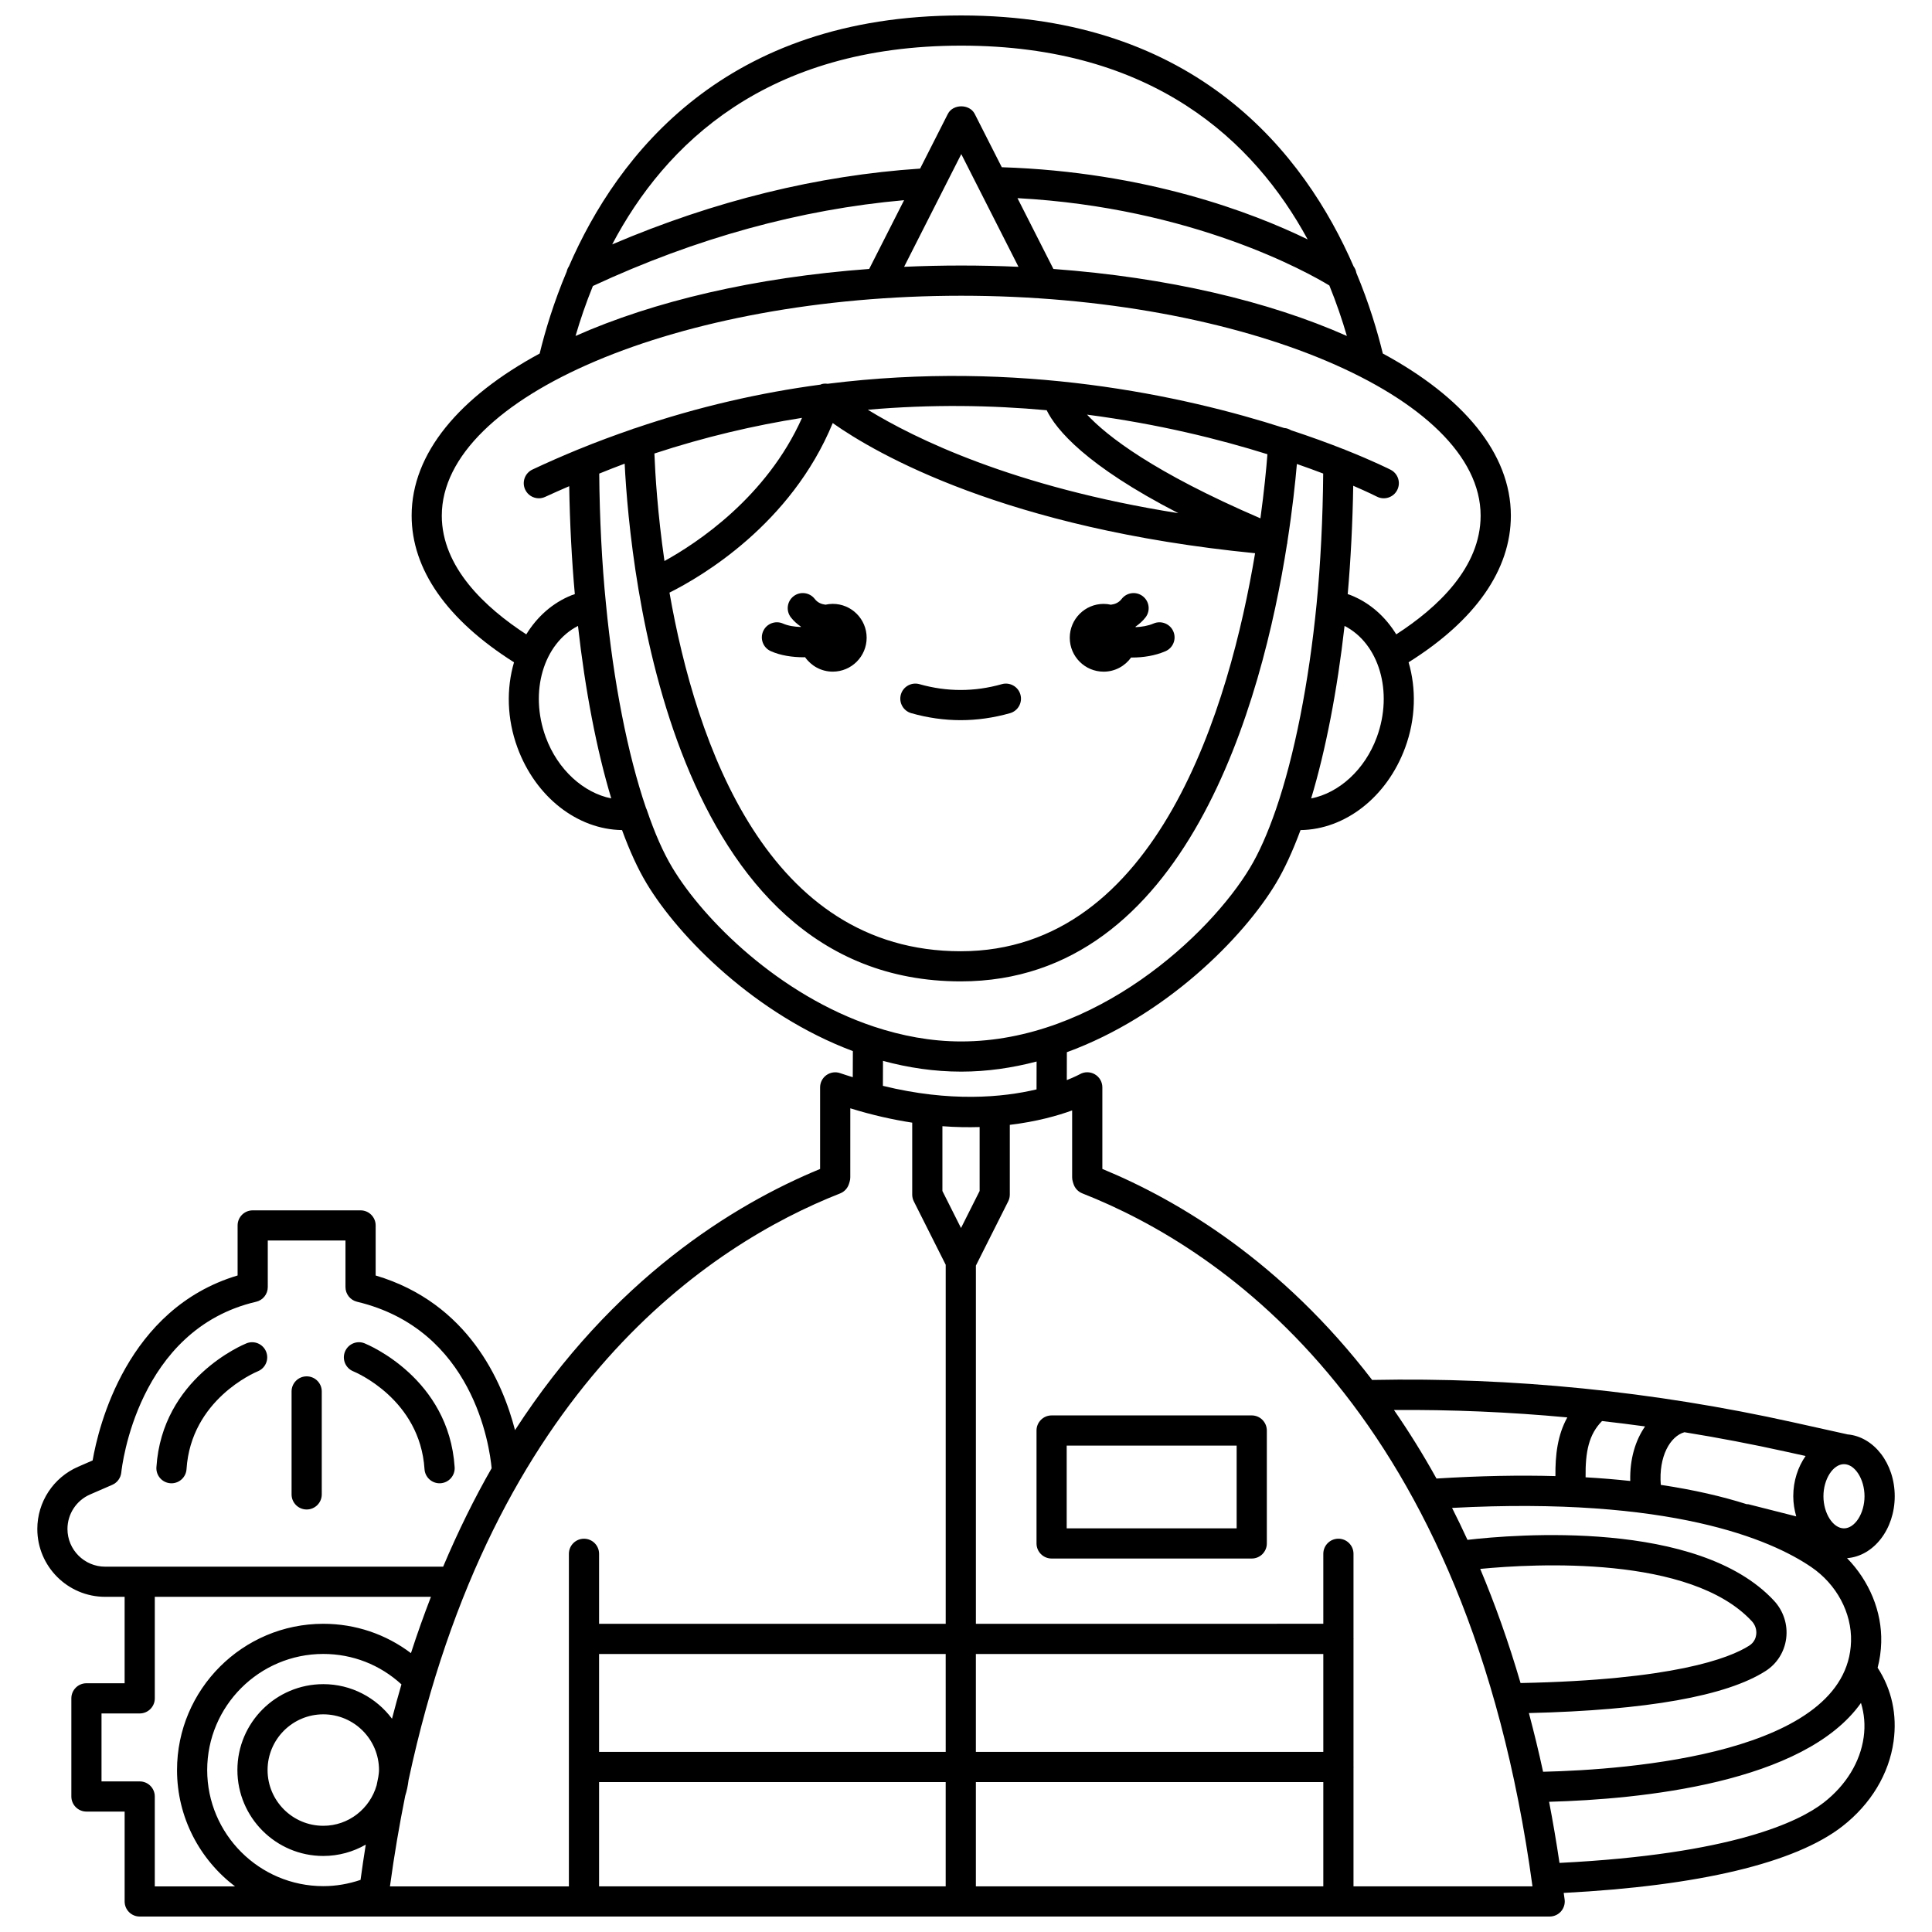 <?xml version="1.0" encoding="UTF-8"?>
<!-- Uploaded to: ICON Repo, www.svgrepo.com, Generator: ICON Repo Mixer Tools -->
<svg width="800px" height="800px" version="1.1" viewBox="144 144 512 512" xmlns="http://www.w3.org/2000/svg">
 <defs>
  <clipPath id="a">
   <path d="m153 148.09h494v503.81h-494z"/>
  </clipPath>
 </defs>
 <path d="m436.48 322c3.008 0 5.648-1.492 7.281-3.758 0.082 0 0.164 0.012 0.25 0.012 2.941 0 6.062-0.473 8.84-1.668 2.031-0.867 2.973-3.219 2.098-5.25-0.867-2.031-3.238-2.969-5.25-2.098-1.469 0.629-3.129 0.891-4.738 0.965-0.016-0.043-0.023-0.09-0.039-0.129 0.98-0.684 1.891-1.469 2.66-2.465 1.348-1.75 1.016-4.262-0.734-5.606-1.75-1.348-4.258-1.02-5.606 0.734-0.766 0.992-1.762 1.375-2.832 1.52-0.621-0.137-1.266-0.219-1.93-0.219-4.957 0-8.98 4.023-8.98 8.98 0 4.961 4.019 8.98 8.98 8.98z"/>
 <path d="m357.35 318.16c1.625 2.312 4.301 3.832 7.34 3.832 4.957 0 8.98-4.023 8.98-8.98s-4.023-8.98-8.98-8.98c-0.664 0-1.309 0.082-1.934 0.219-1.066-0.145-2.066-0.527-2.832-1.52-1.344-1.746-3.856-2.082-5.606-0.734-1.75 1.344-2.082 3.856-0.734 5.606 0.766 0.996 1.68 1.781 2.66 2.461-0.012 0.031-0.02 0.062-0.027 0.098-1.691-0.059-3.383-0.32-4.691-0.902-2.031-0.902-4.387 0.008-5.281 2.019-0.902 2.016 0.004 4.383 2.019 5.281 2.59 1.16 5.723 1.625 8.742 1.625 0.109-0.004 0.223-0.02 0.344-0.023z"/>
 <g clip-path="url(#a)">
  <path d="m642.54 579.23c0.23-8.18-3.164-16.258-9.051-22.305 7.031-0.523 12.633-7.644 12.633-16.406 0-8.719-5.555-15.805-12.535-16.391-0.012-0.004-0.023-0.012-0.035-0.016l-14.43-3.203c-36.895-8.184-74.387-11.961-111.49-11.207-23.969-31.246-51.184-47.543-71.496-55.922v-21.621c0-1.426-0.758-2.746-1.996-3.461-1.238-0.715-2.758-0.719-4-0.004-0.051 0.027-1.266 0.688-3.426 1.543l0.016-7.394c26.141-9.543 46.746-30.324 55.414-44.77 2.269-3.781 4.453-8.547 6.512-14.094 11.797-0.148 22.895-8.715 27.73-21.848 2.828-7.691 2.945-15.68 0.906-22.617 17.734-11.133 27.102-24.523 27.102-38.871 0-16.535-12.688-31.465-33.934-42.957-1.453-5.977-3.672-13.387-7.016-21.383-0.102-0.621-0.352-1.199-0.73-1.715-12.941-29.77-41.539-66.492-103.96-66.492-62.449 0-91.059 36.734-103.99 66.504-0.281 0.418-0.473 0.867-0.578 1.359-3.426 8.129-5.695 15.668-7.168 21.73-21.246 11.492-33.93 26.418-33.93 42.953 0 14.262 9.375 27.652 27.133 38.875-2.039 6.938-1.914 14.918 0.91 22.609 4.828 13.133 15.918 21.695 27.715 21.852 2.019 5.516 4.195 10.281 6.488 14.094 8.586 14.312 28.895 34.816 54.684 44.48l-0.027 6.918c-1.105-0.359-2.176-0.664-3.309-1.066-1.223-0.441-2.582-0.25-3.652 0.496-1.062 0.746-1.695 1.969-1.695 3.266v21.621c-23.016 9.496-54.887 29.156-80.852 69.211-3.32-12.859-12.398-33.688-36.93-40.98v-13.262c0-2.207-1.789-4-4-4h-28.586c-2.211 0-4 1.793-4 4v13.258c-29.41 8.781-36.875 40.102-38.422 49.02l-3.848 1.672c-6.566 2.859-10.809 9.328-10.809 16.492 0 9.914 8.066 17.977 17.977 17.977h5.16v22.906h-10.117c-2.211 0-4 1.793-4 4v26.008c0 2.207 1.789 4 4 4h10.121v23.82c0 1.059 0.418 2.078 1.172 2.828 0.75 0.746 1.762 1.168 2.824 1.168l61.766-0.004h55.965c0.008 0 0.012 0.004 0.02 0.004 0.008 0 0.012-0.004 0.02-0.004h99.812c0.008 0 0.012 0.004 0.02 0.004 0.008 0 0.012-0.004 0.02-0.004h100.03c0.008 0 0.012 0.004 0.02 0.004 0.008 0 0.012-0.004 0.02-0.004h55.957c1.148 0 2.238-0.492 3-1.352 0.754-0.859 1.113-2.004 0.969-3.144-0.074-0.602-0.168-1.168-0.246-1.762 35.859-1.855 61.355-7.926 73.832-17.641 7.559-5.883 12.379-13.875 13.582-22.504 0.988-7.082-0.484-13.781-4.223-19.535 0.559-2.121 0.887-4.359 0.953-6.734zm-7.996-0.227c-0.855 29.73-58.965 34.004-81.613 34.531-1.156-5.367-2.422-10.523-3.758-15.555 31.238-0.75 52.344-4.5 62.746-11.156 3.008-1.926 4.984-5.07 5.438-8.625 0.465-3.644-0.711-7.281-3.223-9.992-20.07-21.633-68.785-17.57-81.238-16.129-1.332-2.898-2.691-5.723-4.082-8.465 57.934-3.078 84.469 8.367 95.188 15.672 6.719 4.57 10.762 12.129 10.543 19.719zm-98.27-19.227c14.457-1.402 55.723-3.676 71.988 13.871 0.898 0.969 1.316 2.254 1.152 3.543-0.082 0.703-0.445 2.016-1.82 2.902-5.312 3.402-20.277 9.125-60.633 9.93-3.18-10.879-6.773-20.934-10.688-30.246zm32.281-39.184c3.805 0.434 7.609 0.898 11.406 1.426-2.527 3.633-4.082 8.586-3.926 14.457-3.738-0.402-7.664-0.734-11.836-0.973-0.086-6.805 0.859-11.359 4.356-14.91zm64.121 28.438c-2.902 0-5.445-3.973-5.445-8.508 0-4.531 2.547-8.504 5.445-8.504s5.441 3.973 5.441 8.504c0.004 4.531-2.539 8.508-5.441 8.508zm-10.172-19.18c-2.012 2.887-3.269 6.582-3.269 10.668 0 1.879 0.312 3.656 0.785 5.34l-12.664-3.211c-0.156-0.039-0.309-0.004-0.469-0.023-6.379-2.027-13.898-3.793-22.758-5.117-0.598-7.555 2.488-12.879 6.258-13.953 9.023 1.461 18.023 3.18 26.988 5.168zm-63.148-10.223c-2.609 4.707-3.207 10.008-3.152 15.555-9.445-0.262-19.914-0.078-31.52 0.645-3.609-6.5-7.383-12.547-11.266-18.16 15.27-0.117 30.602 0.531 45.938 1.961zm-50.488-180.26c-3.188 8.672-10.051 14.785-17.398 16.227 3.867-12.824 6.93-28.699 8.852-45.719 9.105 4.652 12.98 17.434 8.547 29.492zm-85.703-124.09-9.52-18.766c46.414 2.492 77.066 19.754 82.648 23.145 1.871 4.598 3.402 9.102 4.644 13.379-20.684-9.191-47.52-15.523-77.773-17.758zm-24.414-30.441 15.16 29.871c-4.981-0.223-10.043-0.34-15.18-0.34-5.117 0-10.168 0.117-15.133 0.34zm0-28.742c50.766 0 77.605 25.23 91.793 51.352-14.594-7.109-42.848-17.906-81.059-19.129l-7.168-14.125c-1.359-2.688-5.769-2.688-7.129 0l-7.348 14.488c-27.137 1.801-54.523 8.535-81.602 20.086 14-26.586 40.879-52.672 92.512-52.672zm-97.629 63.699c27.34-12.711 55.039-20.32 82.473-22.742l-9.25 18.223c-30.273 2.231-57.121 8.566-77.82 17.758 1.234-4.231 2.746-8.688 4.598-13.238zm-40.039 60.852c0-31.59 63.035-58.273 137.65-58.273 74.617 0 137.65 26.684 137.65 58.273 0 13.758-11.449 24.418-22.359 31.465-2.863-4.66-6.949-8.352-12.055-10.383-0.258-0.105-0.539-0.18-0.809-0.273 0.801-9.078 1.305-19.074 1.461-28.723 3.891 1.68 6.102 2.789 6.246 2.867 1.961 1.016 4.375 0.262 5.394-1.699 1.02-1.961 0.262-4.371-1.695-5.394-0.211-0.109-4.481-2.273-12.023-5.277-0.227-0.121-0.461-0.203-0.707-0.277-3.805-1.5-8.406-3.188-13.715-4.938-0.531-0.316-1.113-0.547-1.77-0.586-0.008 0-0.012 0.004-0.02 0.004-26.797-8.621-70.414-18.086-121-11.727-0.508-0.062-1.027-0.062-1.539 0.074-0.133 0.035-0.242 0.105-0.367 0.152-15.809 2.106-32.285 5.82-49.121 11.555-0.277 0.074-0.547 0.141-0.801 0.273-4.684 1.613-9.383 3.348-14.117 5.289-0.094 0.035-0.18 0.062-0.27 0.105-3.996 1.648-7.996 3.387-12.02 5.285-1.996 0.941-2.852 3.328-1.91 5.32 0.68 1.445 2.113 2.293 3.613 2.293 0.57 0 1.152-0.125 1.703-0.383 2.125-1 4.234-1.891 6.348-2.82 0.156 9.68 0.676 19.641 1.488 28.605-0.27 0.094-0.551 0.172-0.809 0.273-5.106 2.031-9.191 5.727-12.055 10.387-10.934-7.109-22.391-17.809-22.391-31.469zm160.3-27.93c2.492 5.098 10.332 14.633 34.887 27.281-43.754-6.93-69.977-19.848-82.281-27.41 16.844-1.477 32.773-1.207 47.395 0.129zm-103.96 11.469c13.348-4.387 26.434-7.445 39.125-9.449-9.387 21.023-27.809 33.176-36.457 37.941-1.82-12.652-2.453-23.004-2.668-28.492zm47.262-8.062c11.543 8.148 45.812 27.969 111.93 34.488-6.715 40.164-25.668 105.48-78.008 105.48-51.238 0-70.172-54.945-77.184-95.039 8.34-4.176 32.188-18.047 43.258-44.93zm113.34 25.242c-28.379-12.215-40.668-21.816-45.945-27.48 18.883 2.465 35.16 6.531 47.801 10.492-0.289 3.754-0.852 9.672-1.855 16.988zm-189.39 58.004c-4.434-12.055-0.559-24.84 8.539-29.492 1.891 16.988 4.941 32.863 8.816 45.707-7.316-1.457-14.176-7.562-17.355-16.215zm33.551 34.582c-2.394-3.977-4.684-9.152-6.793-15.379-0.062-0.172-0.133-0.344-0.215-0.504-4.852-14.23-8.605-33.383-10.59-54.031-1.07-10.508-1.695-22.922-1.785-34.527 2.246-0.895 4.5-1.812 6.738-2.633 1.449 28.555 12.016 137.2 89.07 137.2 59.844 0 79.91-74.148 86.473-115.94 0.012-0.043 0.043-0.074 0.055-0.125 0.031-0.129 0.004-0.258 0.023-0.383 1.344-8.641 2.109-15.836 2.527-20.668 2.519 0.879 4.871 1.73 6.973 2.535-0.09 11.512-0.695 23.922-1.746 34.547-2.051 20.906-5.887 40.266-10.797 54.504-2.168 6.273-4.469 11.457-6.844 15.402-10.684 17.809-40.91 46.047-76.547 46.047-8.051 0-15.797-1.496-23.133-3.93-0.008-0.004-0.016-0.004-0.023-0.008-25.121-8.355-45.117-28.328-53.387-42.109zm55.816 51.191c6.644 1.805 13.582 2.852 20.727 2.852 6.883 0 13.562-0.996 19.98-2.68l-0.016 7.387c-8.965 2.129-22.902 3.438-40.715-0.941zm20.676 44.293-4.93-9.809v-17.168c3.5 0.266 6.773 0.312 9.863 0.223v16.941zm-236.8 79.766c0-3.973 2.356-7.57 5.996-9.152l5.879-2.555c1.324-0.574 2.238-1.828 2.387-3.258 0.16-1.543 4.281-37.934 35.734-45.254 1.812-0.418 3.09-2.035 3.09-3.894v-12.336h20.59v12.336c0 1.852 1.266 3.457 3.07 3.891 30.812 7.348 35.121 38.285 35.664 44.117-4.559 7.949-8.859 16.656-12.852 26.094l-89.578-0.004c-5.5-0.004-9.98-4.484-9.98-9.984zm81.934 67.91c-1.766 6.176-7.402 10.742-14.137 10.742-8.141 0-14.766-6.625-14.766-14.77s6.625-14.77 14.766-14.77 14.766 6.625 14.766 14.77c0 0.621-0.109 1.211-0.184 1.812-0.152 0.727-0.293 1.477-0.445 2.215zm-14.137-26.793c-12.555 0-22.762 10.211-22.762 22.766s10.211 22.766 22.762 22.766c4.094 0 7.934-1.105 11.254-3.004-0.492 3.059-0.949 6.188-1.383 9.344-3.176 1.074-6.481 1.656-9.871 1.656-16.961 0-30.766-13.805-30.766-30.766 0-16.961 13.805-30.766 30.766-30.766 7.773 0 15.035 2.863 20.711 8.062-0.867 2.973-1.695 6.016-2.5 9.105-4.152-5.551-10.758-9.164-18.211-9.164zm-48.656 25.773h-10.117v-18.008h10.121c2.211 0 4-1.793 4-4v-26.906h73.18c-1.848 4.797-3.625 9.746-5.297 14.922-6.66-5.027-14.699-7.777-23.23-7.777-21.375 0-38.762 17.391-38.762 38.762 0 12.578 6.051 23.742 15.363 30.828h-21.258v-23.824c0-2.207-1.785-3.996-4-3.996zm70.355 3.863c0.43-1.348 0.723-2.754 0.895-4.199 22.238-103.99 79.91-141.93 114.36-155.48 1.129-0.445 1.996-1.375 2.356-2.535l0.168-0.539c0.117-0.383 0.18-0.785 0.18-1.184l0.004-18.305c5.809 1.801 11.281 3.012 16.41 3.805v19.062c0 0.625 0.145 1.238 0.426 1.797l8.449 16.801v95.148h-91.859v-18.547c0-2.207-1.789-4-4-4-2.211 0-4 1.793-4 4v88.133l-47.422 0.004c1.137-8.355 2.5-16.316 4.035-23.957zm51.387-3.691h91.855v27.645h-91.855zm99.855 0h92.074v27.645h-92.074zm92.074-7.996h-92.074v-25.945h92.074zm-100.07 0h-91.859v-25.945h91.855zm108.07 35.641v-31.547c0-0.035 0.02-0.062 0.02-0.098 0-0.031-0.02-0.062-0.02-0.098v-33.75c0-0.035 0.02-0.062 0.02-0.098 0-0.031-0.02-0.062-0.02-0.098v-22.449c0-2.207-1.789-4-4-4s-4 1.793-4 4v18.547l-92.07 0.004v-94.926l8.562-17.023c0.281-0.555 0.426-1.172 0.426-1.797v-18.477c7.106-0.855 12.695-2.43 16.52-3.828v17.73c0 0.402 0.062 0.805 0.18 1.184l0.168 0.539c0.359 1.16 1.227 2.09 2.356 2.535 37.406 14.715 102.21 58.105 119.29 183.64l-47.434 0.008zm135.2-39.512c-0.914 6.562-4.676 12.703-10.578 17.301-6.484 5.051-24.219 13.699-70.031 15.992-0.828-5.559-1.746-10.953-2.754-16.195 24.316-0.664 67.578-4.945 82.648-26.195 0.875 2.844 1.164 5.871 0.715 9.098z"/>
 </g>
 <path d="m475.72 519.1h-53.031c-2.211 0-4 1.793-4 4v29.926c0 2.207 1.789 4 4 4h53.035c2.211 0 4-1.793 4-4v-29.926c-0.008-2.207-1.793-4-4.004-4zm-4 29.926h-45.035v-21.926h45.039v21.926z"/>
 <path d="m189.18 537.08c0.09 0.004 0.176 0.008 0.262 0.008 2.09 0 3.852-1.629 3.988-3.742 1.184-18.41 18.074-25.598 18.883-25.934 2.047-0.828 3.035-3.156 2.211-5.203-0.828-2.051-3.16-3.043-5.207-2.211-0.91 0.367-22.352 9.273-23.867 32.836-0.145 2.199 1.527 4.102 3.731 4.246z"/>
 <path d="m237.61 507.41c0.723 0.297 17.703 7.477 18.891 25.934 0.137 2.113 1.895 3.742 3.988 3.742 0.082 0 0.172 0 0.262-0.008 2.203-0.145 3.875-2.043 3.734-4.246-1.516-23.562-22.957-32.469-23.867-32.836-2.035-0.832-4.363 0.164-5.195 2.203-0.836 2.043 0.148 4.375 2.188 5.211z"/>
 <path d="m225.27 544.03c2.211 0 4-1.793 4-4v-27.285c0-2.207-1.789-4-4-4s-4 1.793-4 4v27.285c0 2.211 1.789 4 4 4z"/>
 <path d="m385.5 333c4.34 1.23 8.742 1.852 13.082 1.852 4.344 0 8.75-0.625 13.082-1.852 2.125-0.602 3.359-2.812 2.754-4.934-0.602-2.129-2.828-3.356-4.934-2.754-7.262 2.055-14.551 2.055-21.812 0-2.109-0.605-4.34 0.629-4.934 2.754-0.598 2.121 0.637 4.328 2.762 4.934z"/>
</svg>